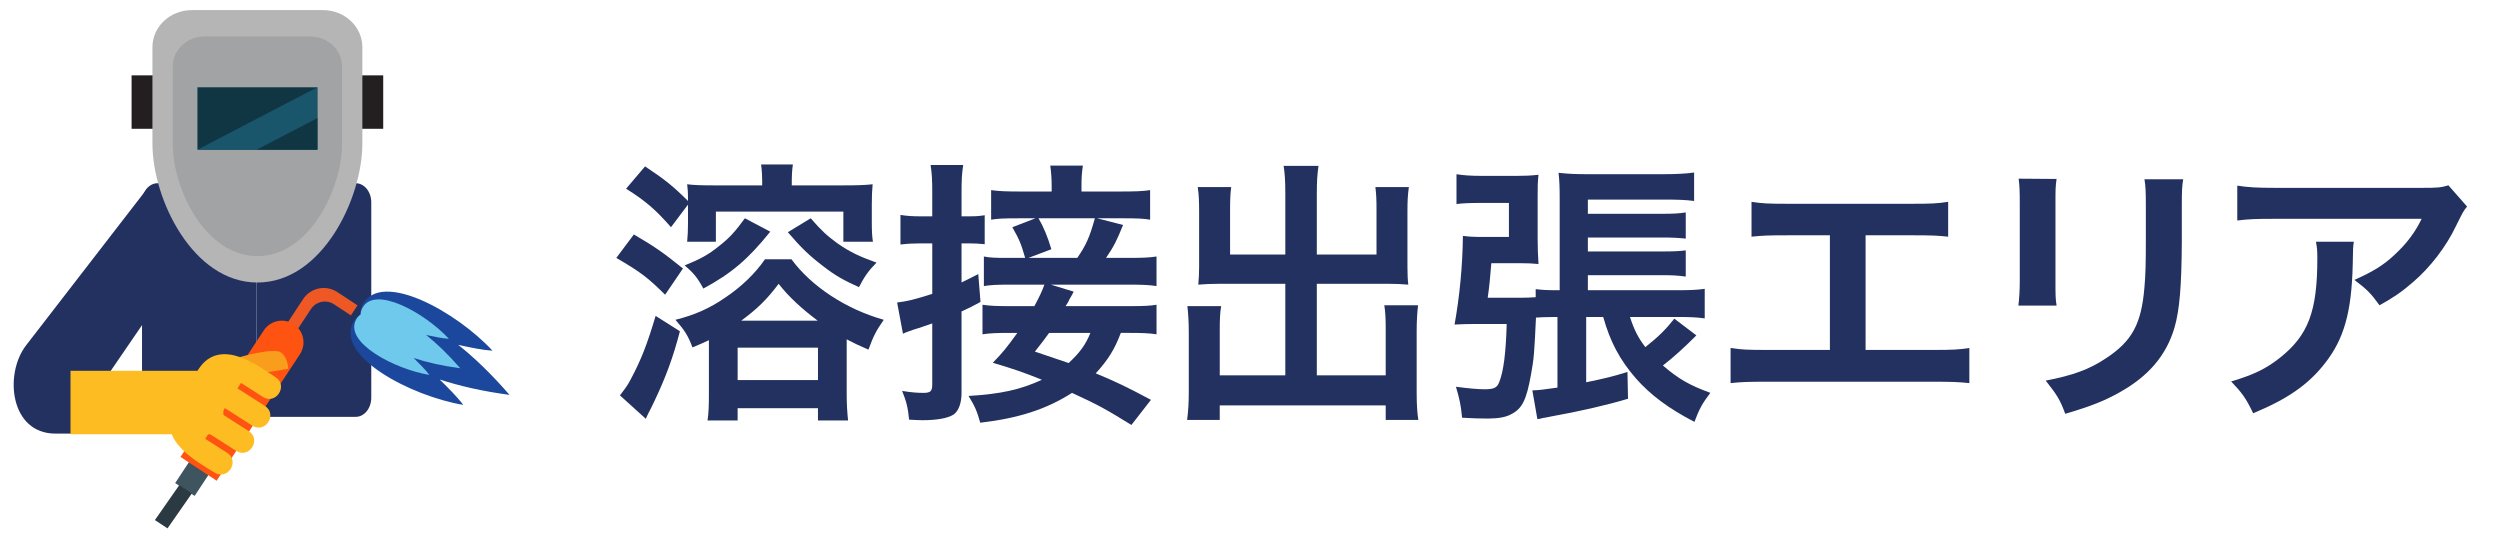 <?xml version="1.0" encoding="utf-8"?>
<!-- Generator: Adobe Illustrator 15.1.0, SVG Export Plug-In . SVG Version: 6.00 Build 0)  -->
<!DOCTYPE svg PUBLIC "-//W3C//DTD SVG 1.1//EN" "http://www.w3.org/Graphics/SVG/1.1/DTD/svg11.dtd">
<svg version="1.1" id="レイヤー_1" xmlns="http://www.w3.org/2000/svg" xmlns:xlink="http://www.w3.org/1999/xlink" x="0px"
	 y="0px" width="260px" height="56px" viewBox="0 0 260 56" enable-background="new 0 0 260 56" xml:space="preserve">
<g>
	<path fill="#233160" d="M65.924,24.384c2.175,1.276,3.017,1.856,5.105,3.539l-1.856,2.727c-1.827-1.799-2.495-2.321-5.076-3.829
		L65.924,24.384z M70.71,34.449c-0.696,2.697-1.479,4.815-2.698,7.367c-0.29,0.581-0.377,0.813-0.551,1.103
		c-0.174,0.349-0.174,0.349-0.29,0.639l-2.698-2.437c0.726-0.958,0.813-1.073,1.189-1.799c1.015-1.914,1.653-3.539,2.523-6.469
		L70.71,34.449z M69.782,23.63c-1.566-1.799-2.669-2.756-4.67-4.003l1.973-2.321c2.06,1.363,2.958,2.089,4.467,3.597
		c0-1.015-0.029-1.188-0.087-1.74c0.609,0.087,1.508,0.116,2.814,0.116h4.989c0-1.044-0.029-1.537-0.116-2.176h3.307
		c-0.087,0.58-0.116,1.103-0.116,2.176h5.337c1.479,0,2.35-0.029,3.075-0.116c-0.058,0.609-0.087,1.189-0.087,2.089v1.856
		c0,0.899,0.029,1.508,0.116,2.03h-3.075v-3.133H74.452v3.133h-2.988c0.058-0.609,0.087-1.16,0.087-1.886V21.28L69.782,23.63z
		 M73.727,35.377c-0.58,0.29-0.841,0.377-1.711,0.755c-0.464-1.248-0.812-1.77-1.77-2.872c1.973-0.493,3.568-1.189,5.192-2.32
		c1.653-1.103,3.104-2.495,4.119-3.975h2.755c2.089,2.843,5.686,5.192,9.602,6.295c-0.813,1.16-1.073,1.683-1.596,3.104
		c-1.073-0.464-1.479-0.667-2.262-1.073v5.628c0,1.188,0.058,2.001,0.145,2.813h-3.133v-1.276h-8.354v1.276h-3.133
		c0.116-0.726,0.145-1.509,0.145-2.727v-5.192V35.377z M80.108,24.094c-2.292,2.843-4.003,4.322-6.961,5.917
		c-0.609-1.131-1.015-1.624-1.943-2.407c1.653-0.667,2.495-1.132,3.597-2.03c1.044-0.813,1.653-1.479,2.668-2.872L80.108,24.094z
		 M76.715,39.525h8.354V36.16h-8.354V39.525z M85.04,33.347c-1.711-1.276-3.045-2.523-4.061-3.829
		c-1.248,1.653-2.205,2.582-3.887,3.829H85.04z M84.314,22.701c1.103,1.276,1.711,1.827,2.785,2.61
		c1.306,0.899,2.205,1.335,4.061,2.002c-0.841,0.841-1.276,1.479-1.827,2.553c-1.654-0.755-2.437-1.189-3.713-2.176
		c-1.451-1.103-2.263-1.886-3.684-3.539L84.314,22.701z"/>
	<path fill="#233160" d="M96.955,20.12c0-1.393-0.029-2.031-0.174-2.959h3.394c-0.145,0.899-0.174,1.595-0.174,2.93v2.407h0.783
		c0.754,0,1.102-0.029,1.625-0.116v3.017c-0.609-0.058-0.958-0.087-1.596-0.087H100v4.062c0.522-0.262,0.841-0.406,1.74-0.87
		l0.232,2.9c-0.841,0.464-1.16,0.609-1.972,0.986v8.499c0,1.044-0.319,1.886-0.841,2.233c-0.609,0.377-1.711,0.58-3.249,0.58
		c-0.406,0-0.696-0.029-1.364-0.058c-0.116-1.247-0.29-1.915-0.725-2.988c0.899,0.146,1.538,0.203,2.205,0.203
		c0.754,0,0.928-0.174,0.928-0.87v-6.353c-0.609,0.203-1.305,0.464-1.827,0.609c-0.667,0.232-0.871,0.29-1.218,0.464L93.3,31.461
		c1.015-0.115,1.828-0.318,3.655-0.898v-5.251h-1.189c-0.754,0-1.334,0.029-2.118,0.116v-3.074c0.725,0.115,1.305,0.145,2.146,0.145
		h1.16V20.12z M117.666,44.195c-2.64-1.624-3.394-2.06-6.178-3.336c-2.669,1.712-5.569,2.64-9.543,3.104
		c-0.319-1.16-0.58-1.769-1.218-2.784c3.336-0.203,5.366-0.639,7.629-1.683c-1.943-0.783-2.785-1.073-5.105-1.77
		c1.073-1.102,1.393-1.508,2.553-3.104h-0.841c-1.305,0-2.001,0.029-2.785,0.146v-3.075c0.754,0.116,1.479,0.146,2.814,0.146h2.582
		c0.522-0.958,0.812-1.596,1.044-2.234h-3.8c-1.102,0-1.798,0.029-2.495,0.146v-3.075c0.551,0.116,1.161,0.146,2.321,0.146h1.972
		c-0.435-1.509-0.609-1.914-1.334-3.19l2.407-0.929h-1.682c-1.653,0-2.233,0.029-2.93,0.146v-3.075
		c0.812,0.116,1.625,0.146,3.278,0.146h3.017v-0.639c0-0.725-0.058-1.45-0.145-2.06h3.394c-0.116,0.726-0.145,1.335-0.145,2.03
		v0.668h3.887c1.683,0,2.495-0.029,3.249-0.146v3.075c-0.667-0.116-1.334-0.146-2.93-0.146h-2.582l2.698,0.696
		c-0.667,1.653-0.957,2.233-1.77,3.423h2.292c1.596,0,2.205-0.029,2.959-0.146v3.075c-0.783-0.116-1.393-0.146-2.959-0.146h-8.035
		l2.378,0.726c-0.145,0.29-0.145,0.29-0.464,0.841c-0.058,0.175-0.174,0.349-0.377,0.668h6.614c1.45,0,2.175-0.029,2.843-0.146
		v3.075c-0.783-0.116-1.451-0.146-2.814-0.146h-0.899c-0.638,1.683-1.305,2.785-2.611,4.206c2.089,0.87,3.191,1.393,5.744,2.756
		L117.666,44.195z M112.038,26.82c0.899-1.306,1.276-2.117,1.828-4.119h-5.859c0.522,0.899,0.957,1.943,1.334,3.22l-2.379,0.899
		H112.038z M109.108,34.623c-0.464,0.639-0.696,0.957-1.479,1.943c2.407,0.813,2.407,0.813,3.51,1.189
		c1.16-1.073,1.77-1.914,2.263-3.133H109.108z"/>
	<path fill="#233160" d="M133.672,20.12c0-1.393-0.058-2.118-0.175-2.872h3.627c-0.117,0.841-0.175,1.537-0.175,2.872v6.352h6.208
		v-4.728c0-0.957-0.029-1.596-0.116-2.292h3.48c-0.116,0.87-0.146,1.45-0.146,2.523v5.772c0,0.755,0.029,1.393,0.088,1.856
		c-0.639-0.058-1.334-0.087-2.031-0.087h-7.483v9.515h7.165v-4.815c0-0.986-0.029-1.74-0.145-2.466h3.51
		c-0.088,0.755-0.146,1.596-0.146,2.756v6.266c0,1.363,0.058,2.117,0.174,2.9h-3.394v-1.508h-17.26v1.508h-3.394
		c0.116-0.87,0.174-1.74,0.174-2.9v-6.149c0-1.131-0.058-2.03-0.145-2.784H127c-0.116,0.695-0.145,1.334-0.145,2.494v4.699h6.817
		v-9.515h-6.962c-0.783,0-1.392,0.029-2.088,0.087c0.058-0.638,0.087-1.188,0.087-1.856v-5.743c0-1.044-0.029-1.827-0.145-2.553
		h3.481c-0.087,0.639-0.116,1.335-0.116,2.321v4.698h5.744V20.12z"/>
	<path fill="#233160" d="M164.963,32.97v6.788c2.089-0.436,2.669-0.581,4.293-1.073l0.058,2.784
		c-2.32,0.696-5.162,1.334-7.918,1.827c-0.551,0.116-0.551,0.116-0.929,0.175c-0.319,0.087-0.319,0.087-0.58,0.115l-0.522-2.987
		c0.783-0.029,0.957-0.059,2.611-0.29V32.97h-0.493c-0.755,0-1.247,0.029-1.741,0.058c-0.174,3.685-0.203,4.206-0.521,5.947
		c-0.465,2.581-0.899,3.51-2.031,4.09c-0.551,0.318-1.363,0.464-2.465,0.464c-0.842,0-1.711-0.029-2.668-0.087
		c-0.117-1.276-0.262-1.943-0.639-3.22c1.334,0.174,2.262,0.261,2.959,0.261c0.986,0,1.305-0.145,1.537-0.725
		c0.464-1.161,0.695-3.046,0.783-6.063h-3.423c-0.755,0-1.306,0.028-2.001,0.058c0.521-2.872,0.84-6.12,0.869-9.225
		c0.639,0.087,0.986,0.116,2.408,0.116h2.379v-3.539h-2.93c-1.104,0-1.887,0.029-2.524,0.116v-3.104
		c0.696,0.116,1.509,0.174,2.698,0.174h3.597c0.812,0,1.479-0.029,2.233-0.116c-0.087,0.783-0.087,1.335-0.087,2.234v4.38
		c0,0.87,0.028,1.74,0.087,2.668c-0.58-0.058-1.131-0.087-2.06-0.087h-2.843c-0.174,1.973-0.174,2.118-0.377,3.597h3.336
		c0.754,0,1.189-0.028,1.653-0.058v-0.841c0.638,0.087,1.218,0.115,2.32,0.115h0.175v-9.572c0-1.16-0.029-1.827-0.117-2.64
		c1.045,0.116,1.799,0.146,3.221,0.146h7.57c1.422,0,2.494-0.058,3.307-0.174v2.958c-0.87-0.115-1.682-0.145-3.19-0.145h-7.86v1.479
		h7.629c1.188,0,1.885-0.029,2.552-0.146v2.727c-0.812-0.087-1.479-0.115-2.495-0.115h-7.686v1.45h7.686
		c1.277,0,1.857-0.029,2.495-0.116v2.727c-0.841-0.116-1.509-0.145-2.495-0.145h-7.686v1.565h9.311c1.248,0,2.06-0.028,2.843-0.145
		v3.074c-0.841-0.115-1.566-0.145-2.756-0.145h-5.019c0.436,1.334,0.842,2.146,1.596,3.133c1.334-1.044,2.146-1.856,3.018-2.959
		l2.291,1.74c-1.248,1.248-2.32,2.234-3.48,3.133c1.624,1.393,2.727,2.031,4.931,2.843c-0.87,1.16-1.132,1.653-1.653,3.017
		c-2.697-1.392-4.583-2.813-6.092-4.524c-1.682-1.943-2.668-3.8-3.394-6.382H164.963z"/>
	<path fill="#233160" d="M194.021,36.393h7.02c2.03,0,2.64-0.029,3.771-0.203v3.655c-1.044-0.116-1.798-0.146-3.713-0.146h-17.404
		c-1.914,0-2.668,0.029-3.713,0.146v-3.655c1.132,0.174,1.741,0.203,3.771,0.203h6.556V24.471h-4.438
		c-1.914,0-2.668,0.029-3.713,0.145V20.99c1.103,0.174,1.799,0.203,3.771,0.203h12.908c1.973,0,2.668-0.029,3.771-0.203v3.625
		c-1.044-0.115-1.77-0.145-3.713-0.145h-4.873V36.393z"/>
	<path fill="#233160" d="M213.885,18.611c-0.116,0.813-0.116,1.073-0.116,2.61v8.006c0,1.45,0,1.828,0.116,2.553h-3.974
		c0.087-0.667,0.145-1.566,0.145-2.61v-7.977c0-1.479-0.029-1.856-0.115-2.611L213.885,18.611z M227.054,18.641
		c-0.115,0.725-0.145,1.044-0.145,2.697v3.916c-0.029,4.525-0.232,6.962-0.754,8.789c-0.842,2.9-2.698,5.076-5.715,6.759
		c-1.537,0.87-2.988,1.45-5.656,2.233c-0.522-1.421-0.813-1.914-2.031-3.452c2.844-0.551,4.525-1.16,6.266-2.32
		c2.727-1.799,3.685-3.567,4.004-7.396c0.115-1.247,0.145-2.523,0.145-4.845v-3.626c0-1.479-0.029-2.088-0.145-2.755H227.054z"/>
	<path fill="#233160" d="M244.8,25.138c-0.086,0.551-0.086,0.58-0.115,2.35c-0.116,4.96-0.899,7.745-2.872,10.269
		c-1.74,2.233-3.858,3.713-7.483,5.222c-0.754-1.566-1.131-2.089-2.291-3.308c2.349-0.695,3.654-1.334,5.076-2.465
		c2.958-2.35,3.887-4.845,3.887-10.327c0-0.87-0.029-1.131-0.146-1.74H244.8z M256.577,21.483c-0.406,0.492-0.406,0.521-1.16,2.03
		c-1.016,2.146-2.697,4.322-4.467,5.83c-1.16,1.016-2.117,1.653-3.48,2.407c-0.871-1.218-1.307-1.653-2.611-2.64
		c1.943-0.87,3.046-1.537,4.234-2.668c1.189-1.103,2.09-2.292,2.756-3.685H236.62c-2.03,0-2.756,0.029-3.944,0.175v-3.626
		c1.103,0.174,2.001,0.231,4.003,0.231h15.142c1.74,0,2.001-0.028,2.813-0.261L256.577,21.483z"/>
</g>
<g>
	<path fill="#233160" d="M38.612,21.04v20.327c0,1.096-0.723,1.985-1.616,1.985H26.691V19.055h10.305
		C37.889,19.055,38.612,19.944,38.612,21.04z"/>
	
		<rect x="18.841" y="48.165" transform="matrix(0.835 0.55 -0.55 0.835 30.623 -2.843)" fill="#3E545E" width="2.427" height="2.995"/>
	<polygon fill="#2B3A42" points="17.42,54.95 16.11,54.087 18.648,50.447 19.958,51.31 	"/>
	<path fill="#233160" d="M26.691,19.055v24.298H16.387c-0.894,0-1.616-0.89-1.616-1.985V21.04c0-1.096,0.723-1.985,1.616-1.985
		H26.691z"/>
	<g>
		<path fill="#ED5824" d="M37.182,31.757l-2.101-1.384c-1.186-0.779-2.778-0.451-3.558,0.733l-2.713,4.12l1.044,0.688l2.483-3.771
			c0.527-0.802,1.603-1.022,2.404-0.495l1.752,1.154L37.182,31.757z"/>
	</g>
	<g>
		<path fill="#1B489C" d="M48.176,42.107c-0.604-0.813-1.479-1.679-2.453-2.644c2.025,0.668,4.435,1.226,7.267,1.604
			c-1.871-2.16-3.658-3.871-5.326-5.197c1.34,0.287,2.545,0.541,3.555,0.602c-3.736-4.04-11.549-8.401-13.488-4.812
			c-0.168,0.313-0.258,0.656-0.27,1.02c-0.298,0.211-0.536,0.474-0.706,0.787C34.817,37.057,42.75,41.197,48.176,42.107z"/>
		<path fill="#6EC9EC" d="M44.656,38.994c-0.402-0.541-0.989-1.12-1.635-1.762c1.349,0.444,2.957,0.817,4.843,1.066
			c-1.244-1.438-2.438-2.577-3.55-3.463c0.892,0.189,1.697,0.361,2.371,0.401c-2.494-2.694-7.705-5.604-8.997-3.212
			c-0.113,0.21-0.172,0.44-0.182,0.68c-0.196,0.143-0.356,0.318-0.468,0.526C35.745,35.626,41.037,38.387,44.656,38.994z"/>
	</g>
	<path fill="#FF5312" d="M22.53,49.995l8.663-13.157c0.683-1.039,0.396-2.434-0.642-3.118c-1.038-0.684-2.434-0.396-3.117,0.643
		L18.77,47.521L22.53,49.995z"/>
	<g>
		<path fill="#233160" d="M21.669,23.734l-6.278-4.229L2.704,35.927c-2.285,2.977-1.656,9.166,3.051,9.166h3.8v-3.657L21.669,23.734
			z"/>
	</g>
	<rect x="7.333" y="38.563" fill="#FDBC21" width="15.9" height="6.6"/>
	<path fill="#F99D1C" d="M24.952,37.136c0,0,3.506-1.017,4.263-0.479c0.758,0.538,0.755,1.694,0.755,1.694l-3.191,0.537
		L24.952,37.136z"/>
	<rect x="13.684" y="7.837" fill="#231F20" width="3.415" height="5.557"/>
	<rect x="35.954" y="7.837" fill="#231F20" width="3.901" height="5.557"/>
	<path fill="#B5B5B6" d="M37.685,4.908c0-2.131-1.832-3.858-4.094-3.858H19.946c-2.261,0-4.093,1.728-4.093,3.858v10.03
		c0,5.795,4.217,14.444,10.916,14.444c6.749,0,10.916-8.76,10.916-14.444V4.908z"/>
	<path fill="#A2A3A4" d="M35.571,6.904c0-1.719-1.477-3.111-3.301-3.111H21.268c-1.823,0-3.301,1.393-3.301,3.111v8.088
		c0,4.673,3.4,11.646,8.802,11.646c5.442,0,8.802-7.062,8.802-11.646V6.904z"/>
	<g>
		<rect x="20.534" y="9.078" fill="#103644" width="12.47" height="6.488"/>
		<polygon fill="#19566B" points="20.534,15.566 33.004,9.078 33.004,15.566 		"/>
		<polygon fill="#103644" points="33.004,15.566 26.691,15.566 33.004,12.282 		"/>
	</g>
	<path fill="#FDBC21" d="M20.613,38.447l-2.356,3.687c-2.307,3.605,2.491,6.011,4.055,7.013c1.356,0.866,2.672-1.18,1.312-2.052
		l-2.282-1.458l0.365-0.571l2.85,1.821c1.352,0.865,2.672-1.182,1.311-2.051l-2.849-1.82l0.366-0.574l2.848,1.823
		c1.355,0.866,2.671-1.18,1.312-2.052l-2.849-1.821l0.366-0.571l2.282,1.459c1.351,0.866,2.671-1.181,1.311-2.051
		C27.117,38.246,22.909,34.857,20.613,38.447z"/>
</g>
</svg>

